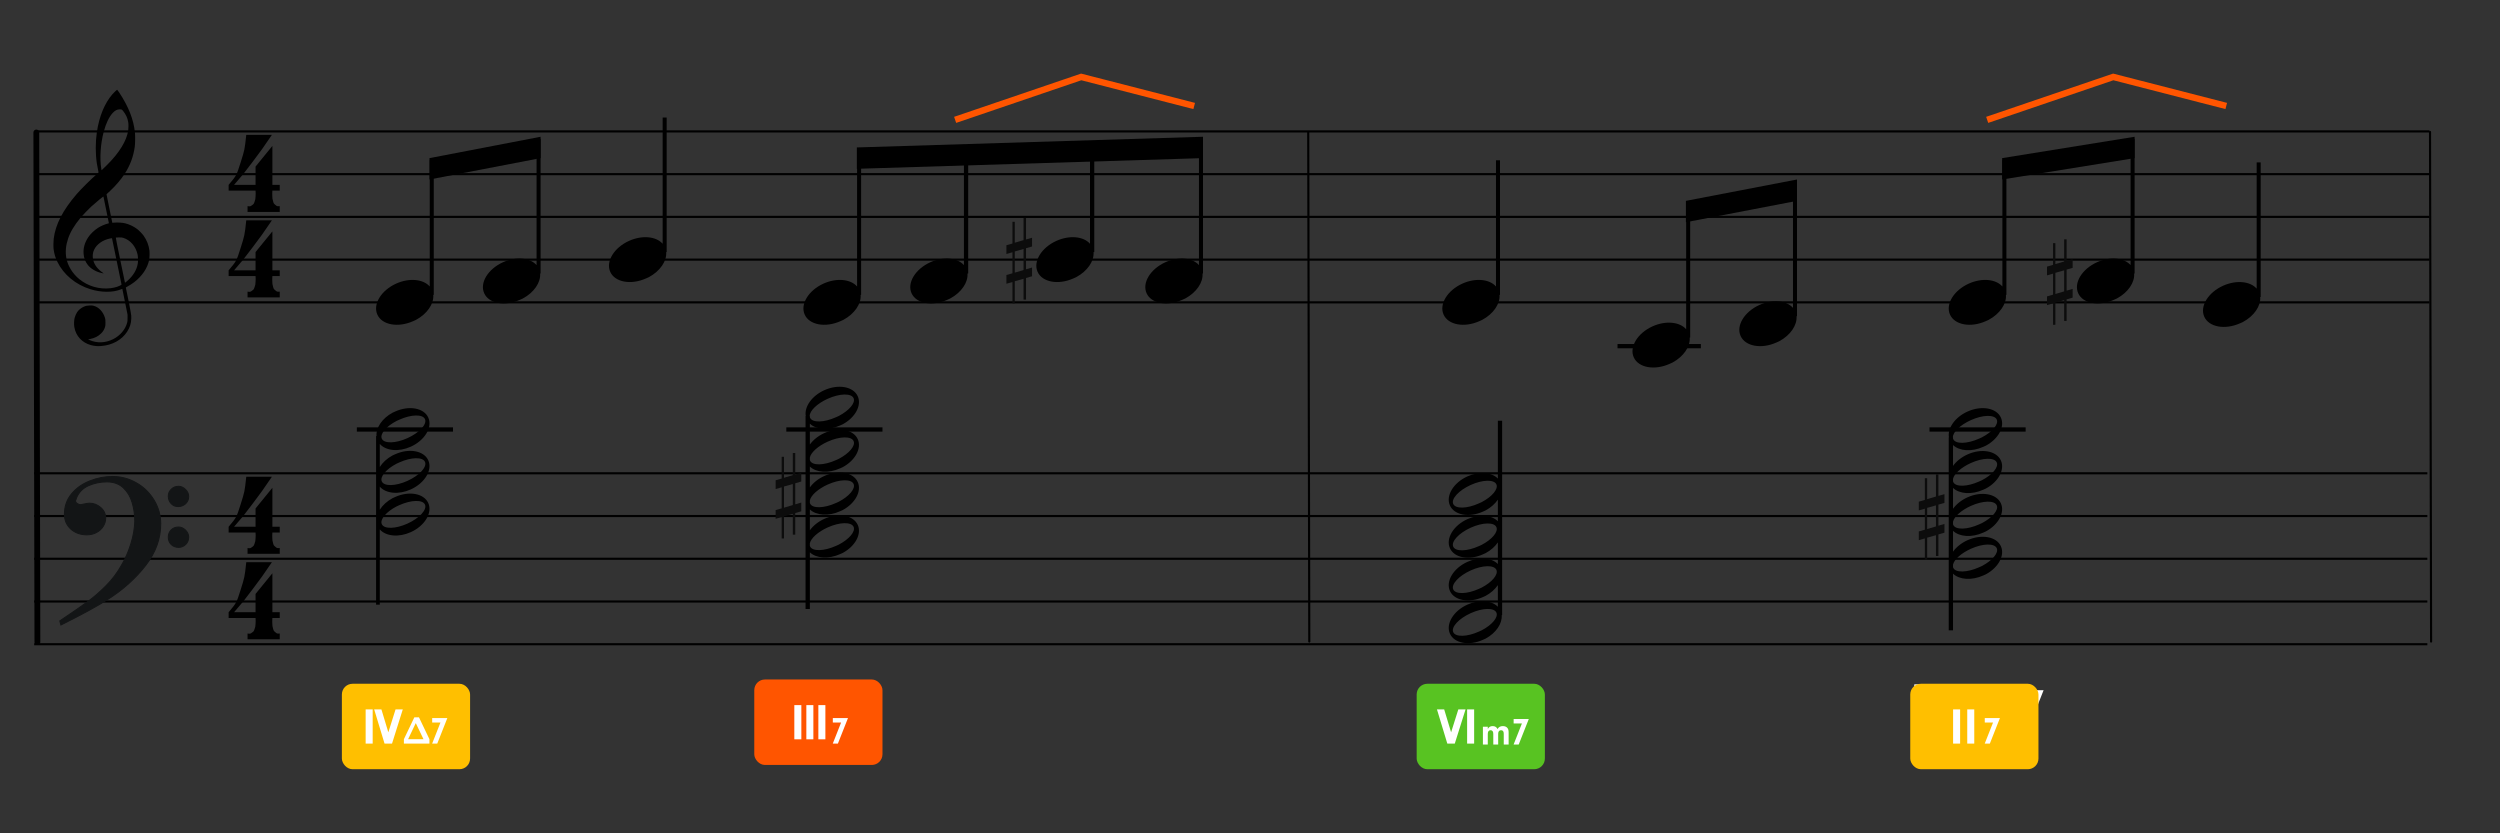 <?xml version="1.0" encoding="UTF-8"?>
<svg width="1170px" height="390px" viewBox="0 0 1170 390" version="1.1" xmlns="http://www.w3.org/2000/svg" xmlns:xlink="http://www.w3.org/1999/xlink">
    <rect x="0" y="0" width="1170" height="390" fill="#333333" stroke="none"/>
    <title>M4-melo-cancellation0</title>
    <g id="M4-melo-cancellation0" stroke="none" stroke-width="1" fill="none" fill-rule="evenodd">
        <g id="五線" transform="translate(16, 211)" stroke="#000000">
            <line x1="0" y1="10.5" x2="1120" y2="10.5" id="horizon"></line>
            <line x1="0" y1="30.5" x2="1120" y2="30.5" id="horizon"></line>
            <line x1="0" y1="50.5" x2="1120" y2="50.5" id="horizon"></line>
            <line x1="0" y1="70.5" x2="1120" y2="70.5" id="horizon"></line>
            <line x1="0" y1="90.5" x2="1120" y2="90.5" id="horizon"></line>
        </g>
        <g id="五線" transform="translate(17, 51)" stroke="#000000">
            <line x1="0" y1="10.5" x2="1120" y2="10.5" id="horizon"></line>
            <line x1="0" y1="30.5" x2="1120" y2="30.5" id="horizon"></line>
            <line x1="0" y1="50.5" x2="1120" y2="50.5" id="horizon"></line>
            <line x1="0" y1="70.5" x2="1120" y2="70.5" id="horizon"></line>
            <line x1="0" y1="90.5" x2="1120" y2="90.5" id="horizon"></line>
        </g>
        <line x1="-102.5" y1="181.5" x2="136" y2="181" id="bar" stroke="#000000" stroke-width="2.722" stroke-linecap="round" stroke-linejoin="round" transform="translate(17, 181.5) rotate(90) translate(-17, -181.5) "></line>
        <g id="F" transform="translate(28, 223)" fill="#131516" stroke="#131516" stroke-width="0.5">
            <path d="M0,67.596 C5.774,63.697 10.087,60.745 12.864,58.704 C15.642,56.7 18.566,54.186 21.563,51.198 C24.559,48.21 27.081,44.821 29.128,41.067 C30.736,38.298 32.125,35.091 33.258,31.447 C34.391,27.84 34.975,24.342 35.085,21.026 C35.085,17.928 34.683,14.977 33.842,12.207 C33.038,9.401 31.65,7.106 29.676,5.247 C27.703,3.425 25.144,2.514 21.965,2.514 C18.895,2.514 16.008,3.134 13.303,4.336 C10.635,5.575 8.735,7.543 7.675,10.312 C7.675,10.567 7.529,10.895 7.309,11.369 C7.382,11.952 7.675,12.389 8.223,12.717 C8.771,13.045 9.246,13.191 9.685,13.191 C9.904,13.191 10.525,13.082 11.476,12.863 C12.462,12.645 13.267,12.499 13.924,12.499 C15.861,12.499 17.579,13.191 19.151,14.539 C20.686,15.888 21.453,17.527 21.453,19.459 C21.453,20.843 21.051,22.155 20.283,23.358 C19.516,24.56 18.456,25.544 17.104,26.237 C15.752,26.965 14.253,27.293 12.645,27.293 C9.721,27.293 7.236,26.419 5.19,24.633 C3.18,22.811 2.156,20.516 2.156,17.637 C2.156,13.956 3.289,10.786 5.519,8.09 C7.784,5.393 10.635,3.389 14.144,2.041 C17.616,0.656 21.124,0 24.706,0 C28.616,0 32.344,0.984 35.816,2.988 C39.324,4.956 42.065,7.689 44.112,11.078 C46.159,14.503 47.219,18.147 47.219,22.082 C47.219,29.079 44.88,35.565 40.202,41.578 C35.524,47.59 29.749,52.801 22.842,57.247 C18.237,60.271 10.781,64.352 0.512,69.49 L0,67.596 Z M50.764,9.223 C50.764,7.912 51.239,6.818 52.189,5.944 C53.103,5.033 54.236,4.596 55.588,4.596 C56.757,4.596 57.854,5.106 58.84,6.09 C59.827,7.037 60.302,8.167 60.302,9.406 C60.302,10.717 59.791,11.847 58.84,12.758 C57.817,13.633 56.684,14.07 55.405,14.07 C54.053,14.07 52.956,13.633 52.079,12.649 C51.202,11.701 50.764,10.572 50.764,9.223 Z M50.764,28.318 C50.764,27.006 51.239,25.876 52.116,25.002 C53.029,24.091 54.162,23.654 55.588,23.654 C56.757,23.654 57.817,24.127 58.84,25.111 C59.791,26.095 60.302,27.152 60.302,28.318 C60.302,29.739 59.827,30.869 58.914,31.78 C57.963,32.691 56.867,33.164 55.588,33.164 C54.162,33.164 53.029,32.691 52.116,31.816 C51.239,30.941 50.764,29.775 50.764,28.318 Z" id="Shape"></path>
        </g>
        <path d="M45.162,161.963 C44.266,161.896 43.404,161.751 42.59,161.529 C38.375,160.385 35.455,157.207 34.775,153.019 C34.575,151.792 34.642,149.872 34.923,148.776 C35.137,147.937 35.656,146.738 36.074,146.113 C36.779,145.062 37.984,144.067 39.186,143.549 C40.174,143.121 40.706,143.008 41.952,142.964 C42.94,142.927 43.184,142.943 43.755,143.091 C46.243,143.73 48.258,145.863 49.132,148.784 C49.329,149.444 49.347,149.611 49.351,150.909 C49.354,152.141 49.333,152.398 49.178,152.946 C48.834,154.163 48.246,155.144 47.307,156.061 C45.932,157.409 44.321,158.218 42.146,158.658 L41.213,158.848 L41.875,159.136 C45.41,160.69 49.323,160.54 52.971,158.717 C56.164,157.123 58.633,154.238 59.482,151.11 C59.688,150.354 59.7,150.215 59.694,148.776 L59.688,147.247 L58.496,141.331 C57.841,138.077 57.287,135.355 57.266,135.281 C57.23,135.166 57.148,135.182 56.582,135.418 C52.926,136.945 47.394,136.925 42.345,135.368 C35.428,133.235 29.782,128.554 26.839,122.514 C25.921,120.627 25.385,118.824 25.088,116.619 C24.955,115.626 24.976,112.997 25.129,111.748 C25.949,105.066 29.398,98.366 35.901,90.82 C37.925,88.472 42.355,84.078 45.323,81.473 C46.113,80.781 46.146,80.737 46.085,80.513 C45.948,79.994 45.471,77.478 45.323,76.492 C44.64,71.894 44.641,66.555 45.327,61.883 C46.404,54.543 48.928,48.375 52.602,44.114 C53.272,43.336 54.69,42 54.845,42 C54.895,42 55.325,42.589 55.798,43.309 C60.195,49.971 62.521,55.905 63.157,62.07 C63.315,63.612 63.271,67.229 63.075,68.64 C62.431,73.296 60.928,77.337 58.35,81.34 C56.665,83.961 54.126,86.939 51.535,89.339 C50.944,89.888 50.321,90.465 50.152,90.623 L49.846,90.909 L51.203,97.585 L52.559,104.263 L53.231,104.211 C55.12,104.059 57.116,104.17 58.543,104.503 C60.442,104.949 62.58,105.966 64.179,107.183 C65.071,107.863 66.556,109.382 67.183,110.257 C68.682,112.347 69.66,114.839 69.933,117.258 C70.069,118.455 69.988,120.783 69.78,121.751 C68.957,125.583 66.521,129.186 62.81,132.057 C61.892,132.767 60.554,133.624 59.582,134.127 C58.924,134.468 58.867,134.514 58.91,134.692 C58.993,135.029 60.048,140.157 60.442,142.136 C60.649,143.175 60.967,144.896 61.15,145.96 C61.472,147.832 61.482,147.929 61.438,149.139 C61.36,151.439 60.782,153.237 59.478,155.256 C56.993,159.1 52.541,161.551 47.349,161.933 C46.252,162.013 45.899,162.019 45.162,161.963 Z M51.745,134.885 C52.722,134.77 53.959,134.504 54.761,134.234 C55.743,133.905 56.928,133.32 56.881,133.187 C56.859,133.128 55.855,128.232 54.649,122.304 C53.443,116.377 52.437,111.508 52.413,111.484 C52.39,111.46 51.989,111.516 51.523,111.611 C48.107,112.303 45.304,114.262 44.076,116.816 C43.689,117.621 43.541,118.148 43.441,119.068 C43.229,121.023 43.858,123.17 45.144,124.872 C45.893,125.865 47.034,126.926 48.081,127.606 C48.482,127.866 48.559,127.994 48.278,127.933 C48.18,127.913 47.836,127.838 47.514,127.77 C44.981,127.223 42.532,125.79 41.143,124.047 C39.923,122.514 39.304,120.92 39.127,118.848 C38.901,116.207 39.593,113.661 41.211,111.165 C42.256,109.553 44.06,107.798 45.867,106.636 C47.176,105.793 49.16,104.933 50.512,104.622 C50.759,104.566 50.961,104.493 50.961,104.463 C50.961,104.376 48.457,92.124 48.415,92.007 C48.354,91.835 44.96,94.619 42.673,96.714 C41.412,97.87 38.728,100.664 37.754,101.836 C34.813,105.373 32.913,108.555 31.85,111.716 C30.782,114.904 30.516,117.972 31.062,120.876 C31.726,124.406 34.003,128.1 37.048,130.588 C41.184,133.965 46.451,135.505 51.745,134.885 Z M59.505,131.528 C62.324,129.107 63.992,126.353 64.485,123.313 C64.651,122.294 64.607,120.145 64.405,119.195 C63.58,115.346 61.061,112.374 57.741,111.333 C57.087,111.127 56.936,111.111 55.647,111.109 C54.83,111.109 54.23,111.139 54.189,111.187 C54.148,111.234 54.991,115.463 56.301,121.771 C57.5,127.548 58.482,132.285 58.484,132.299 C58.492,132.363 58.835,132.103 59.505,131.528 Z M50.284,77.016 C55.959,71.335 59.313,65.803 60.012,60.963 C60.169,59.873 60.167,58.096 60.006,57.127 C59.684,55.195 58.896,53.498 57.556,51.862 C57.024,51.212 56.944,51.178 55.938,51.18 C54.83,51.182 53.822,51.708 52.777,52.83 C51.044,54.684 49.596,57.715 48.529,61.707 C47.046,67.266 46.59,74.218 47.404,78.927 L47.531,79.671 L48.325,78.927 C48.761,78.517 49.641,77.658 50.284,77.016 Z" id="G-Clef" fill="#000000"></path>
        <path d="M185.643,76.705 C192.707,73.539 200.215,74.909 202.399,79.764 C204.584,84.617 200.624,91.129 193.557,94.295 C187.393,97.057 180.89,96.366 177.882,92.919 L177.883,152 L176,152 L176,89.002 L176.224,89.002 C175.867,84.856 179.061,80.113 184.331,77.294 C184.746,77.07 185.201,76.903 185.643,76.705 Z" id="quarter" fill="#000000" transform="translate(189.5, 113.5) rotate(-180) translate(-189.5, -113.5) "></path>
        <path d="M235.643,66.705 C242.707,63.539 250.215,64.909 252.399,69.764 C254.584,74.617 250.624,81.129 243.557,84.295 C237.393,87.057 230.89,86.366 227.882,82.919 L227.883,142 L226,142 L226,79.002 L226.224,79.002 C225.867,74.856 229.061,70.113 234.331,67.294 C234.746,67.07 235.201,66.903 235.643,66.705 Z" id="quarter" fill="#000000" transform="translate(239.5, 103.5) rotate(-180) translate(-239.5, -103.5) "></path>
        <path d="M294.643,56.705 C301.707,53.539 309.215,54.909 311.399,59.764 C313.584,64.617 309.624,71.129 302.557,74.295 C296.393,77.057 289.89,76.366 286.882,72.919 L286.883,132 L285,132 L285,69.002 L285.224,69.002 C284.867,64.856 288.061,60.113 293.331,57.294 C293.746,57.07 294.201,56.903 294.643,56.705 Z" id="quarter" fill="#000000" transform="translate(298.5, 93.5) rotate(-180) translate(-298.5, -93.5) "></path>
        <path d="M684.643,76.705 C691.707,73.539 699.215,74.909 701.399,79.764 C703.584,84.617 699.624,91.129 692.557,94.295 C686.393,97.057 679.89,96.366 676.882,92.919 L676.883,152 L675,152 L675,89.002 L675.224,89.002 C674.867,84.856 678.061,80.113 683.331,77.294 C683.746,77.07 684.201,76.903 684.643,76.705 Z" id="quarter" fill="#000000" transform="translate(688.5, 113.5) rotate(-180) translate(-688.5, -113.5) "></path>
        <polygon id="Rectangle" fill="#000000" transform="translate(227, 74) rotate(-180) translate(-227, -74) " points="201 74 253 64 253 74 201 84"></polygon>
        <path d="M773.643,96.705 C780.707,93.539 788.215,94.909 790.399,99.764 C792.584,104.617 788.624,111.129 781.557,114.295 C775.393,117.057 768.89,116.366 765.882,112.919 L765.883,172 L764,172 L764,109.002 L764.224,109.002 C763.867,104.856 767.061,100.113 772.331,97.294 C772.746,97.07 773.201,96.903 773.643,96.705 Z" id="quarter" fill="#000000" transform="translate(777.5, 133.5) rotate(-180) translate(-777.5, -133.5) "></path>
        <rect id="Rectangle" fill="#000000" x="757" y="161" width="39" height="2"></rect>
        <path d="M823.643,86.705 C830.707,83.539 838.215,84.909 840.399,89.764 C842.584,94.617 838.624,101.129 831.557,104.295 C825.393,107.057 818.89,106.366 815.882,102.919 L815.883,162 L814,162 L814,99.002 L814.224,99.002 C813.867,94.856 817.061,90.113 822.331,87.294 C822.746,87.07 823.201,86.903 823.643,86.705 Z" id="quarter" fill="#000000" transform="translate(827.5, 123.5) rotate(-180) translate(-827.5, -123.5) "></path>
        <polygon id="Rectangle" fill="#000000" transform="translate(815, 94) rotate(-180) translate(-815, -94) " points="789 94 841 84 841 94 789 104"></polygon>
        <path d="M921.643,76.705 C928.707,73.539 936.215,74.909 938.399,79.764 C940.584,84.617 936.624,91.129 929.557,94.295 C923.393,97.057 916.89,96.366 913.882,92.919 L913.883,152 L912,152 L912,89.002 L912.224,89.002 C911.867,84.856 915.061,80.113 920.331,77.294 C920.746,77.07 921.201,76.903 921.643,76.705 Z" id="quarter" fill="#000000" transform="translate(925.5, 113.5) rotate(-180) translate(-925.5, -113.5) "></path>
        <path d="M981.643,66.705 C988.707,63.539 996.215,64.909 998.399,69.764 C1000.584,74.617 996.624,81.129 989.557,84.295 C983.393,87.057 976.89,86.366 973.882,82.919 L973.883,142 L972,142 L972,79.002 L972.224,79.002 C971.867,74.856 975.061,70.113 980.331,67.294 C980.746,67.07 981.201,66.903 981.643,66.705 Z" id="quarter" fill="#000000" transform="translate(985.5, 103.5) rotate(-180) translate(-985.5, -103.5) "></path>
        <g id="Group" transform="translate(958, 112)" fill="#0C0C0C" fill-rule="nonzero">
            <g id="sharp">
                <path d="M3.914,25.588 L3.914,15.682 L8.021,14.519 L8.021,24.375 L3.914,25.588 Z M12,23.192 L9.177,24.021 L9.177,14.165 L12,13.356 L12,9.262 L9.177,10.071 L9.177,0 L8.021,0 L8.021,10.376 L3.914,11.587 L3.914,1.794 L2.823,1.794 L2.823,11.96 L0,12.771 L0,16.874 L2.823,16.065 L2.823,25.902 L0,26.709 L0,30.795 L2.823,29.986 L2.823,40 L3.914,40 L3.914,29.628 L8.021,28.469 L8.021,38.212 L9.177,38.212 L9.177,28.103 L12,27.292 L12,23.192 Z"></path>
            </g>
        </g>
        <polygon id="Rectangle" fill="#000000" transform="translate(968, 74) rotate(-180) translate(-968, -74) " points="937 74 999 64 999 74 937 84"></polygon>
        <path d="M385.643,76.705 C392.707,73.539 400.215,74.909 402.399,79.764 C404.584,84.617 400.624,91.129 393.557,94.295 C387.393,97.057 380.89,96.366 377.882,92.919 L377.883,152 L376,152 L376,89.002 L376.224,89.002 C375.867,84.856 379.061,80.113 384.331,77.294 C384.746,77.07 385.201,76.903 385.643,76.705 Z" id="quarter" fill="#000000" transform="translate(389.5, 113.5) rotate(-180) translate(-389.5, -113.5) "></path>
        <path d="M435.76,72.703 C442.824,69.537 450.332,70.907 452.516,75.762 C454.701,80.616 450.741,87.127 443.674,90.293 C437.51,93.055 431.009,92.364 428,88.918 L428,142 L426,142 L426,85 L426.341,85 C425.984,80.854 429.178,76.111 434.448,73.292 C434.863,73.068 435.318,72.901 435.76,72.703 Z" id="quarter" fill="#000000" transform="translate(439.559, 106.499) rotate(-180) translate(-439.559, -106.499) "></path>
        <path d="M545.643,66.705 C552.707,63.539 560.215,64.909 562.399,69.764 C564.584,74.617 560.624,81.129 553.557,84.295 C547.393,87.057 540.89,86.366 537.882,82.919 L537.883,142 L536,142 L536,79.002 L536.224,79.002 C535.867,74.856 539.061,70.113 544.331,67.294 C544.746,67.07 545.201,66.903 545.643,66.705 Z" id="quarter" fill="#000000" transform="translate(549.5, 103.5) rotate(-180) translate(-549.5, -103.5) "></path>
        <path d="M494.76,70.703 C501.824,67.537 509.332,68.907 511.516,73.762 C513.701,78.616 509.741,85.127 502.674,88.293 C496.51,91.055 490.009,90.364 487,86.918 L487,132 L485,132 L485,83 L485.341,83 C484.984,78.854 488.178,74.111 493.448,71.292 C493.863,71.068 494.318,70.901 494.76,70.703 Z" id="quarter" fill="#000000" transform="translate(498.559, 100.499) rotate(-180) translate(-498.559, -100.499) "></path>
        <polygon id="Rectangle" fill="#000000" transform="translate(482, 71.5) rotate(-180) translate(-482, -71.5) " points="401 69 563 64 563 74 401 79"></polygon>
        <line x1="492.75" y1="181.25" x2="731.25" y2="180.75" id="bar" stroke="#000000" stroke-linecap="round" stroke-linejoin="round" transform="translate(612.25, 181.25) rotate(90) translate(-612.25, -181.25) "></line>
        <line x1="1017.75" y1="181.25" x2="1256.25" y2="180.75" id="bar" stroke="#000000" stroke-linecap="round" stroke-linejoin="round" transform="translate(1137.25, 181.25) rotate(90) translate(-1137.25, -181.25) "></line>
        <path d="M130.925,139.187 L130.925,136.487 C129.65,136.562 129.65,136.562 128.863,135.887 C128.075,135.212 128.075,135.212 127.775,134.087 C127.475,132.962 127.475,132.962 127.438,131.799 C127.4,130.637 127.4,130.637 127.475,129.212 L127.475,129.212 L130.925,129.212 L130.925,126.512 L127.475,126.512 L127.475,108.287 L119.6,117.962 L119.6,126.512 L109.55,126.512 C113.9,121.487 113.9,121.487 118.25,115.712 C122.6,109.937 122.6,109.937 127.25,103.112 L127.25,103.112 L115.25,103.112 C114.5,110.087 114.5,110.087 112.588,116.124 C110.675,122.162 110.675,122.162 107,126.512 L107,126.512 L107,129.212 L119.6,129.212 C119.675,130.562 119.675,130.562 119.6,131.912 C119.525,133.262 119.525,133.262 119.15,134.349 C118.775,135.437 118.775,135.437 117.95,136.037 C117.125,136.637 117.125,136.637 115.85,136.487 L115.85,136.487 L115.85,139.187 L130.925,139.187 Z" id="Combined-Shape" fill="#000000"></path>
        <path d="M130.925,99.187 L130.925,96.487 C129.65,96.562 129.65,96.562 128.863,95.887 C128.075,95.212 128.075,95.212 127.775,94.087 C127.475,92.962 127.475,92.962 127.438,91.799 C127.4,90.637 127.4,90.637 127.475,89.212 L127.475,89.212 L130.925,89.212 L130.925,86.512 L127.475,86.512 L127.475,68.287 L119.6,77.962 L119.6,86.512 L109.55,86.512 C113.9,81.487 113.9,81.487 118.25,75.712 C122.6,69.937 122.6,69.937 127.25,63.112 L127.25,63.112 L115.25,63.112 C114.5,70.087 114.5,70.087 112.588,76.124 C110.675,82.162 110.675,82.162 107,86.512 L107,86.512 L107,89.212 L119.6,89.212 C119.675,90.562 119.675,90.562 119.6,91.912 C119.525,93.262 119.525,93.262 119.15,94.349 C118.775,95.437 118.775,95.437 117.95,96.037 C117.125,96.637 117.125,96.637 115.85,96.487 L115.85,96.487 L115.85,99.187 L130.925,99.187 Z" id="Combined-Shape" fill="#000000"></path>
        <path d="M130.925,299.187 L130.925,296.487 C129.65,296.562 129.65,296.562 128.863,295.887 C128.075,295.212 128.075,295.212 127.775,294.087 C127.475,292.962 127.475,292.962 127.438,291.799 C127.4,290.637 127.4,290.637 127.475,289.212 L127.475,289.212 L130.925,289.212 L130.925,286.512 L127.475,286.512 L127.475,268.287 L119.6,277.962 L119.6,286.512 L109.55,286.512 C113.9,281.487 113.9,281.487 118.25,275.712 C122.6,269.937 122.6,269.937 127.25,263.112 L127.25,263.112 L115.25,263.112 C114.5,270.087 114.5,270.087 112.588,276.124 C110.675,282.162 110.675,282.162 107,286.512 L107,286.512 L107,289.212 L119.6,289.212 C119.675,290.562 119.675,290.562 119.6,291.912 C119.525,293.262 119.525,293.262 119.15,294.349 C118.775,295.437 118.775,295.437 117.95,296.037 C117.125,296.637 117.125,296.637 115.85,296.487 L115.85,296.487 L115.85,299.187 L130.925,299.187 Z" id="Combined-Shape" fill="#000000"></path>
        <path d="M130.925,259.187 L130.925,256.487 C129.65,256.562 129.65,256.562 128.863,255.887 C128.075,255.212 128.075,255.212 127.775,254.087 C127.475,252.962 127.475,252.962 127.438,251.799 C127.4,250.637 127.4,250.637 127.475,249.212 L127.475,249.212 L130.925,249.212 L130.925,246.512 L127.475,246.512 L127.475,228.287 L119.6,237.962 L119.6,246.512 L109.55,246.512 C113.9,241.487 113.9,241.487 118.25,235.712 C122.6,229.937 122.6,229.937 127.25,223.112 L127.25,223.112 L115.25,223.112 C114.5,230.087 114.5,230.087 112.588,236.124 C110.675,242.162 110.675,242.162 107,246.512 L107,246.512 L107,249.212 L119.6,249.212 C119.675,250.562 119.675,250.562 119.6,251.912 C119.525,253.262 119.525,253.262 119.15,254.349 C118.775,255.437 118.775,255.437 117.95,256.037 C117.125,256.637 117.125,256.637 115.85,256.487 L115.85,256.487 L115.85,259.187 L130.925,259.187 Z" id="Combined-Shape" fill="#000000"></path>
        <path d="M184.928,192.594 C191.469,189.634 198.421,190.915 200.444,195.455 C202.466,199.993 198.8,206.082 192.257,209.042 C186.549,211.625 180.529,210.979 177.743,207.756 L177.743,218.557 C179.044,216.479 181.104,214.555 183.713,213.145 C184.099,212.936 184.519,212.78 184.928,212.594 C191.469,209.634 198.421,210.915 200.444,215.455 C202.466,219.993 198.8,226.082 192.257,229.042 C186.549,231.625 180.529,230.979 177.743,227.756 L177.743,238.557 C179.044,236.479 181.104,234.555 183.713,233.145 C184.099,232.936 184.519,232.78 184.928,232.594 C191.469,229.634 198.421,230.915 200.444,235.455 C202.466,239.993 198.8,246.082 192.257,249.042 C186.549,251.625 180.529,250.979 177.743,247.756 L177.743,283 L176,283 L176,204.093 L176.208,204.093 C175.877,200.216 178.834,195.781 183.713,193.145 C184.099,192.936 184.519,192.78 184.928,192.594 Z M198.89,236.159 C197.83,233.781 192.444,233.899 186.867,236.423 C186.431,236.621 186.015,236.78 185.605,236.995 C180.754,239.514 177.707,243.111 178.684,245.302 C179.743,247.68 185.129,247.562 190.706,245.038 C196.283,242.514 199.95,238.535 198.89,236.159 Z M198.89,216.159 C197.83,213.781 192.444,213.899 186.867,216.423 C186.431,216.621 186.015,216.78 185.605,216.995 C180.754,219.514 177.707,223.111 178.684,225.302 C179.743,227.68 185.129,227.562 190.706,225.038 C196.283,222.514 199.95,218.535 198.89,216.159 Z M198.89,196.159 C197.83,193.781 192.444,193.899 186.867,196.423 C186.431,196.621 186.015,196.78 185.605,196.995 C180.754,199.514 177.707,203.111 178.684,205.302 C179.743,207.68 185.129,207.562 190.706,205.038 C196.283,202.514 199.95,198.535 198.89,196.159 Z" id="half" fill="#000000" transform="translate(188.5, 237) rotate(-360) translate(-188.5, -237) "></path>
        <path d="M686.928,198.502 C693.469,195.541 700.421,196.822 702.444,201.362 C704.466,205.9 700.8,211.989 694.257,214.949 C688.718,217.456 682.886,216.922 680,213.943 L680,224.071 C681.308,222.144 683.27,220.373 685.713,219.053 C686.099,218.843 686.519,218.687 686.928,218.502 C693.469,215.541 700.421,216.822 702.444,221.362 C704.466,225.9 700.8,231.989 694.257,234.949 C688.718,237.456 682.886,236.922 680,233.943 L680,244.071 C681.308,242.144 683.27,240.373 685.713,239.053 C686.099,238.843 686.519,238.687 686.928,238.502 C693.469,235.541 700.421,236.822 702.444,241.362 C704.466,245.9 700.8,251.989 694.257,254.949 C688.718,257.456 682.886,256.922 680,253.943 L680,264.071 C681.308,262.144 683.27,260.373 685.713,259.053 C686.099,258.843 686.519,258.687 686.928,258.502 C693.469,255.541 700.421,256.822 702.444,261.362 C704.466,265.9 700.8,271.989 694.257,274.949 C688.718,277.456 682.886,276.922 680,273.943 L680,301 L678,301 L678,210 L678.208,210 C677.877,206.123 680.834,201.688 685.713,199.053 C686.099,198.843 686.519,198.687 686.928,198.502 Z M700.89,262.066 C699.83,259.688 694.444,259.806 688.867,262.331 C688.431,262.528 688.015,262.688 687.605,262.902 C682.754,265.421 679.707,269.019 680.684,271.209 C681.743,273.588 687.129,273.469 692.706,270.945 C698.283,268.421 701.95,264.443 700.89,262.066 Z M700.89,242.066 C699.83,239.688 694.444,239.806 688.867,242.331 C688.431,242.528 688.015,242.688 687.605,242.902 C682.754,245.421 679.707,249.019 680.684,251.209 C681.743,253.588 687.129,253.469 692.706,250.945 C698.283,248.421 701.95,244.443 700.89,242.066 Z M700.89,222.066 C699.83,219.688 694.444,219.806 688.867,222.331 C688.431,222.528 688.015,222.688 687.605,222.902 C682.754,225.421 679.707,229.019 680.684,231.209 C681.743,233.588 687.129,233.469 692.706,230.945 C698.283,228.421 701.95,224.443 700.89,222.066 Z M700.89,202.066 C699.83,199.688 694.444,199.806 688.867,202.331 C688.431,202.528 688.015,202.688 687.605,202.902 C682.754,205.421 679.707,209.019 680.684,211.209 C681.743,213.588 687.129,213.469 692.706,210.945 C698.283,208.421 701.95,204.443 700.89,202.066 Z" id="half" fill="#000000" transform="translate(690.5, 248.954) rotate(-180) translate(-690.5, -248.954) "></path>
        <rect id="Rectangle" fill="#000000" x="167" y="200" width="45" height="2"></rect>
        <rect id="Rectangle" fill="#000000" x="368" y="200" width="45" height="2"></rect>
        <path d="M1040.643,77.705 C1047.707,74.539 1055.215,75.909 1057.399,80.764 C1059.584,85.617 1055.624,92.129 1048.557,95.295 C1042.393,98.057 1035.89,97.366 1032.882,93.919 L1032.883,153 L1031,153 L1031,90.002 L1031.224,90.002 C1030.867,85.856 1034.061,81.113 1039.331,78.294 C1039.746,78.07 1040.201,77.903 1040.643,77.705 Z" id="quarter" fill="#000000" transform="translate(1044.5, 114.5) rotate(-180) translate(-1044.5, -114.5) "></path>
        <path d="M402,181 L402,271.316 L401.907,271.316 C402.631,275.624 399.059,280.756 393.192,283.4 C386.603,286.371 379.6,285.085 377.563,280.53 C375.652,276.26 378.757,270.584 384.586,267.448 C384.974,267.238 385.398,267.081 385.81,266.895 C391.273,264.432 397.02,264.894 399.986,267.721 L399.987,257.96 C398.45,260.093 396.104,262.018 393.192,263.33 C386.603,266.301 379.6,265.015 377.563,260.459 C375.652,256.19 378.757,250.514 384.586,247.378 C384.974,247.167 385.398,247.011 385.81,246.825 C391.273,244.362 397.02,244.824 399.986,247.65 L399.987,237.89 C398.45,240.023 396.104,241.947 393.192,243.26 C386.603,246.23 379.6,244.945 377.563,240.389 C375.652,236.119 378.757,230.443 384.586,227.307 C384.974,227.097 385.398,226.94 385.81,226.754 C391.273,224.291 397.02,224.754 399.986,227.58 L399.987,217.819 C398.45,219.952 396.104,221.877 393.192,223.19 C386.603,226.16 379.6,224.875 377.563,220.319 C375.652,216.049 378.757,210.373 384.586,207.237 C384.974,207.027 385.398,206.87 385.81,206.684 C391.273,204.221 397.02,204.684 399.986,207.51 L399.985,181 L402,181 Z M399.874,270.472 C398.807,268.085 393.381,268.204 387.763,270.737 C387.324,270.935 386.905,271.096 386.491,271.311 C381.605,273.839 378.536,277.449 379.519,279.647 C380.587,282.034 386.013,281.915 391.63,279.382 C396.628,277.129 400.103,273.72 400.058,271.316 L399.985,271.316 L399.987,270.791 C399.958,270.682 399.921,270.575 399.874,270.472 Z M399.874,250.402 C398.807,248.015 393.381,248.134 387.763,250.667 C387.324,250.865 386.905,251.025 386.491,251.241 C381.605,253.769 378.536,257.378 379.519,259.577 C380.587,261.964 386.013,261.845 391.63,259.312 C396.179,257.261 399.467,254.253 399.986,251.916 L399.987,250.721 C399.958,250.612 399.921,250.505 399.874,250.402 Z M399.874,230.331 C398.807,227.945 393.381,228.064 387.763,230.597 C387.324,230.795 386.905,230.955 386.491,231.171 C381.605,233.698 378.536,237.308 379.519,239.507 C380.587,241.893 386.013,241.774 391.63,239.242 C396.18,237.19 399.468,234.182 399.986,231.845 L399.987,230.65 C399.958,230.541 399.921,230.435 399.874,230.331 Z M399.874,210.261 C398.807,207.875 393.381,207.994 387.763,210.527 C387.324,210.725 386.905,210.885 386.491,211.1 C381.605,213.628 378.536,217.238 379.519,219.437 C380.587,221.823 386.013,221.704 391.63,219.171 C396.179,217.12 399.467,214.112 399.986,211.776 L399.987,210.58 C399.958,210.471 399.921,210.365 399.874,210.261 Z" id="half" fill="#000000" transform="translate(389.5, 233) rotate(-180) translate(-389.5, -233) "></path>
        <g id="Group" transform="translate(363, 212)" fill="#0C0C0C" fill-rule="nonzero">
            <g id="sharp">
                <path d="M3.914,25.588 L3.914,15.682 L8.021,14.519 L8.021,24.375 L3.914,25.588 Z M12,23.192 L9.177,24.021 L9.177,14.165 L12,13.356 L12,9.262 L9.177,10.071 L9.177,0 L8.021,0 L8.021,10.376 L3.914,11.587 L3.914,1.794 L2.823,1.794 L2.823,11.96 L0,12.771 L0,16.874 L2.823,16.065 L2.823,25.902 L0,26.709 L0,30.795 L2.823,29.986 L2.823,40 L3.914,40 L3.914,29.628 L8.021,28.469 L8.021,38.212 L9.177,38.212 L9.177,28.103 L12,27.292 L12,23.192 Z"></path>
            </g>
        </g>
        <g id="Group" transform="translate(471, 102)" fill="#0C0C0C" fill-rule="nonzero">
            <g id="sharp">
                <path d="M3.914,25.588 L3.914,15.682 L8.021,14.519 L8.021,24.375 L3.914,25.588 Z M12,23.192 L9.177,24.021 L9.177,14.165 L12,13.356 L12,9.262 L9.177,10.071 L9.177,0 L8.021,0 L8.021,10.376 L3.914,11.587 L3.914,1.794 L2.823,1.794 L2.823,11.96 L0,12.771 L0,16.874 L2.823,16.065 L2.823,25.902 L0,26.709 L0,30.795 L2.823,29.986 L2.823,40 L3.914,40 L3.914,29.628 L8.021,28.469 L8.021,38.212 L9.177,38.212 L9.177,28.103 L12,27.292 L12,23.192 Z"></path>
            </g>
        </g>
        <rect id="Rectangle" fill="#000000" x="903" y="200" width="45" height="2"></rect>
        <path d="M937,191 L937,281.316 L936.907,281.316 C937.631,285.624 934.059,290.756 928.192,293.4 C921.603,296.371 914.6,295.085 912.563,290.53 C910.652,286.26 913.757,280.584 919.586,277.448 C919.974,277.238 920.398,277.081 920.81,276.895 C926.273,274.432 932.02,274.894 934.986,277.721 L934.987,267.96 C933.45,270.093 931.104,272.018 928.192,273.33 C921.603,276.301 914.6,275.015 912.563,270.459 C910.652,266.19 913.757,260.514 919.586,257.378 C919.974,257.167 920.398,257.011 920.81,256.825 C926.273,254.362 932.02,254.824 934.986,257.65 L934.987,247.89 C933.45,250.023 931.104,251.947 928.192,253.26 C921.603,256.23 914.6,254.945 912.563,250.389 C910.652,246.119 913.757,240.443 919.586,237.307 C919.974,237.097 920.398,236.94 920.81,236.754 C926.273,234.291 932.02,234.754 934.986,237.58 L934.987,227.819 C933.45,229.952 931.104,231.877 928.192,233.19 C921.603,236.16 914.6,234.875 912.563,230.319 C910.652,226.049 913.757,220.373 919.586,217.237 C919.974,217.027 920.398,216.87 920.81,216.684 C926.273,214.221 932.02,214.684 934.986,217.51 L934.985,191 L937,191 Z M934.874,280.472 C933.807,278.085 928.381,278.204 922.763,280.737 C922.324,280.935 921.905,281.096 921.491,281.311 C916.605,283.839 913.536,287.449 914.519,289.647 C915.587,292.034 921.013,291.915 926.63,289.382 C931.628,287.129 935.103,283.72 935.058,281.316 L934.985,281.316 L934.987,280.791 C934.958,280.682 934.921,280.575 934.874,280.472 Z M934.874,260.402 C933.807,258.015 928.381,258.134 922.763,260.667 C922.324,260.865 921.905,261.025 921.491,261.241 C916.605,263.769 913.536,267.378 914.519,269.577 C915.587,271.964 921.013,271.845 926.63,269.312 C931.179,267.261 934.467,264.253 934.986,261.916 L934.987,260.721 C934.958,260.612 934.921,260.505 934.874,260.402 Z M934.874,240.331 C933.807,237.945 928.381,238.064 922.763,240.597 C922.324,240.795 921.905,240.955 921.491,241.171 C916.605,243.698 913.536,247.308 914.519,249.507 C915.587,251.893 921.013,251.774 926.63,249.242 C931.18,247.19 934.468,244.182 934.986,241.845 L934.987,240.65 C934.958,240.541 934.921,240.435 934.874,240.331 Z M934.874,220.261 C933.807,217.875 928.381,217.994 922.763,220.527 C922.324,220.725 921.905,220.885 921.491,221.1 C916.605,223.628 913.536,227.238 914.519,229.437 C915.587,231.823 921.013,231.704 926.63,229.171 C931.179,227.12 934.467,224.112 934.986,221.776 L934.987,220.58 C934.958,220.471 934.921,220.365 934.874,220.261 Z" id="half" fill="#000000" transform="translate(924.5, 243) rotate(-180) translate(-924.5, -243) "></path>
        <g id="Group" transform="translate(898, 222)" fill="#0C0C0C" fill-rule="nonzero">
            <g id="sharp">
                <path d="M3.914,25.588 L3.914,15.682 L8.021,14.519 L8.021,24.375 L3.914,25.588 Z M12,23.192 L9.177,24.021 L9.177,14.165 L12,13.356 L12,9.262 L9.177,10.071 L9.177,0 L8.021,0 L8.021,10.376 L3.914,11.587 L3.914,1.794 L2.823,1.794 L2.823,11.96 L0,12.771 L0,16.874 L2.823,16.065 L2.823,25.902 L0,26.709 L0,30.795 L2.823,29.986 L2.823,40 L3.914,40 L3.914,29.628 L8.021,28.469 L8.021,38.212 L9.177,38.212 L9.177,28.103 L12,27.292 L12,23.192 Z"></path>
            </g>
        </g>
        <polyline id="Path-8" stroke="#FF5500" stroke-width="3" points="447 56.098 506 36 558.883 49.598"></polyline>
        <polyline id="Path-8" stroke="#FF5500" stroke-width="3" points="930 56.098 989 36 1041.883 49.598"></polyline>
        <rect id="Rectangle-Copy" fill="#FF5500" x="353" y="318" width="60" height="40" rx="5"></rect>
        <rect id="Rectangle-Copy" fill="#FFBF00" x="160" y="320" width="60" height="40" rx="5"></rect>
        <g id="Group" transform="translate(187, 330)" fill="#FFFFFF" fill-rule="nonzero">
            <g id="Combined-Shape">
                <path d="M22.352,6.066 L17.636,18 L15.242,18 L19.13,8.154 L15.26,8.154 L15.26,6.066 L22.352,6.066 Z M9.079,5.715 L13.976,15.95 L13.976,18 L2.023,18 L2.023,15.95 L6.904,5.715 L9.079,5.715 Z M7.585,8.404 L3.991,15.95 L11.196,15.95 L7.585,8.404 Z"></path>
            </g>
        </g>
        <g id="Group" transform="translate(370, 330)" fill="#FFFFFF" fill-rule="nonzero">
            <g id="CS-A">
                <path d="M5.032,16 L5.032,-0.008 L1.744,-0.008 L1.744,16 L5.032,16 Z M10.656,16 L10.656,-0.008 L7.368,-0.008 L7.368,16 L10.656,16 Z M16.28,16 L16.28,-0.008 L12.992,-0.008 L12.992,16 L16.28,16 Z" id="Combined-Shape"></path>
            </g>
        </g>
        <g id="Group" transform="translate(170, 332)" fill="#FFFFFF" fill-rule="nonzero">
            <g id="CS-G">
                <path d="M4.412,16 L4.412,-0.008 L1.124,-0.008 L1.124,16 L4.412,16 Z M13.468,16 L18.508,-0.008 L15.124,-0.008 L11.74,10.72 L8.5,-0.008 L5.116,-0.008 L9.964,16 L13.468,16 Z" id="Combined-Shape"></path>
            </g>
        </g>
        <g id="Group" transform="translate(387, 330)" fill="#FFFFFF" fill-rule="nonzero">
            <g id="Combined-Shape">
                <path d="M5.136,18 L9.852,6.066 L2.76,6.066 L2.76,8.154 L6.63,8.154 L2.742,18 L5.136,18 Z"></path>
            </g>
        </g>
        <rect id="Rectangle-Copy" fill="#58C322" x="663" y="320" width="60" height="40" rx="5"></rect>
        <g id="Group" transform="translate(673, 332)" fill="#FFFFFF" fill-rule="nonzero">
            <g id="CS-G">
                <path d="M7.844,16 L12.884,-0.008 L9.5,-0.008 L6.116,10.72 L2.876,-0.008 L-0.508,-0.008 L4.34,16 L7.844,16 Z M16.9,16 L16.9,-0.008 L13.612,-0.008 L13.612,16 L16.9,16 Z" id="Combined-Shape"></path>
            </g>
        </g>
        <path d="M899.175,336.281 L899.175,320.273 L895.887,320.273 L895.887,336.281 L899.175,336.281 Z M909.231,336.281 L914.271,320.273 L910.887,320.273 L907.503,331.001 L904.263,320.273 L900.879,320.273 L905.727,336.281 L909.231,336.281 Z M918.119,336.281 L918.119,330.781 C918.119,329.501 918.619,328.841 919.579,328.841 C920.499,328.841 920.979,329.501 920.979,330.781 L920.979,336.281 L923.519,336.281 L923.519,330.701 C923.519,329.521 924.059,328.841 924.999,328.841 C925.959,328.841 926.419,329.441 926.419,330.701 L926.419,336.281 L928.959,336.281 L928.959,330.221 C928.959,328.821 928.779,328.181 928.219,327.561 C927.699,327.001 926.919,326.701 925.979,326.701 C924.659,326.701 923.799,327.181 923.179,328.241 C922.739,327.241 921.859,326.701 920.659,326.701 C919.479,326.701 918.699,327.161 918.119,328.181 L918.119,327.021 L915.579,327.021 L915.579,336.281 L918.119,336.281 Z M938.639,336.681 L942.999,327.961 L942.999,336.281 L945.739,336.281 L945.739,322.941 L942.639,322.941 L938.639,331.041 L934.659,322.941 L931.559,322.941 L931.559,336.281 L934.299,336.281 L934.299,327.961 L938.639,336.681 Z M951.16,336.281 L956.4,323.021 L948.52,323.021 L948.52,325.341 L952.82,325.341 L948.5,336.281 L951.16,336.281 Z" id="Combined-Shape" fill="#FFFFFF"></path>
        <rect id="Rectangle" fill="#FFBF00" x="894" y="320" width="60" height="40" rx="5"></rect>
        <path d="M917.334,331.994 L917.334,348.002 L914.046,348.002 L914.046,331.994 L917.334,331.994 Z M923.958,331.994 L923.958,348.002 L920.67,348.002 L920.67,331.994 L923.958,331.994 Z M935.964,336.067 L931.248,348.001 L928.854,348.001 L932.742,338.155 L928.872,338.155 L928.872,336.067 L935.964,336.067 Z" id="Combined-Shape" fill="#FFFFFF"></path>
        <g id="Group" transform="translate(689, 330.5)" fill="#FFFFFF" fill-rule="nonzero">
            <g id="Combined-Shape">
                <path d="M7.286,17.934 L7.286,12.984 C7.286,11.832 7.736,11.238 8.6,11.238 C9.428,11.238 9.86,11.832 9.86,12.984 L9.86,17.934 L12.146,17.934 L12.146,12.912 C12.146,11.85 12.632,11.238 13.478,11.238 C14.342,11.238 14.756,11.778 14.756,12.912 L14.756,17.934 L17.042,17.934 L17.042,12.48 C17.042,11.22 16.88,10.644 16.376,10.086 C15.908,9.582 15.206,9.312 14.36,9.312 C13.172,9.312 12.398,9.744 11.84,10.698 C11.444,9.798 10.652,9.312 9.572,9.312 C8.51,9.312 7.808,9.726 7.286,10.644 L7.286,9.6 L5,9.6 L5,17.934 L7.286,17.934 Z M21.758,17.934 L26.474,6 L19.382,6 L19.382,8.088 L23.252,8.088 L19.364,17.934 L21.758,17.934 Z"></path>
            </g>
        </g>
    </g>
</svg>